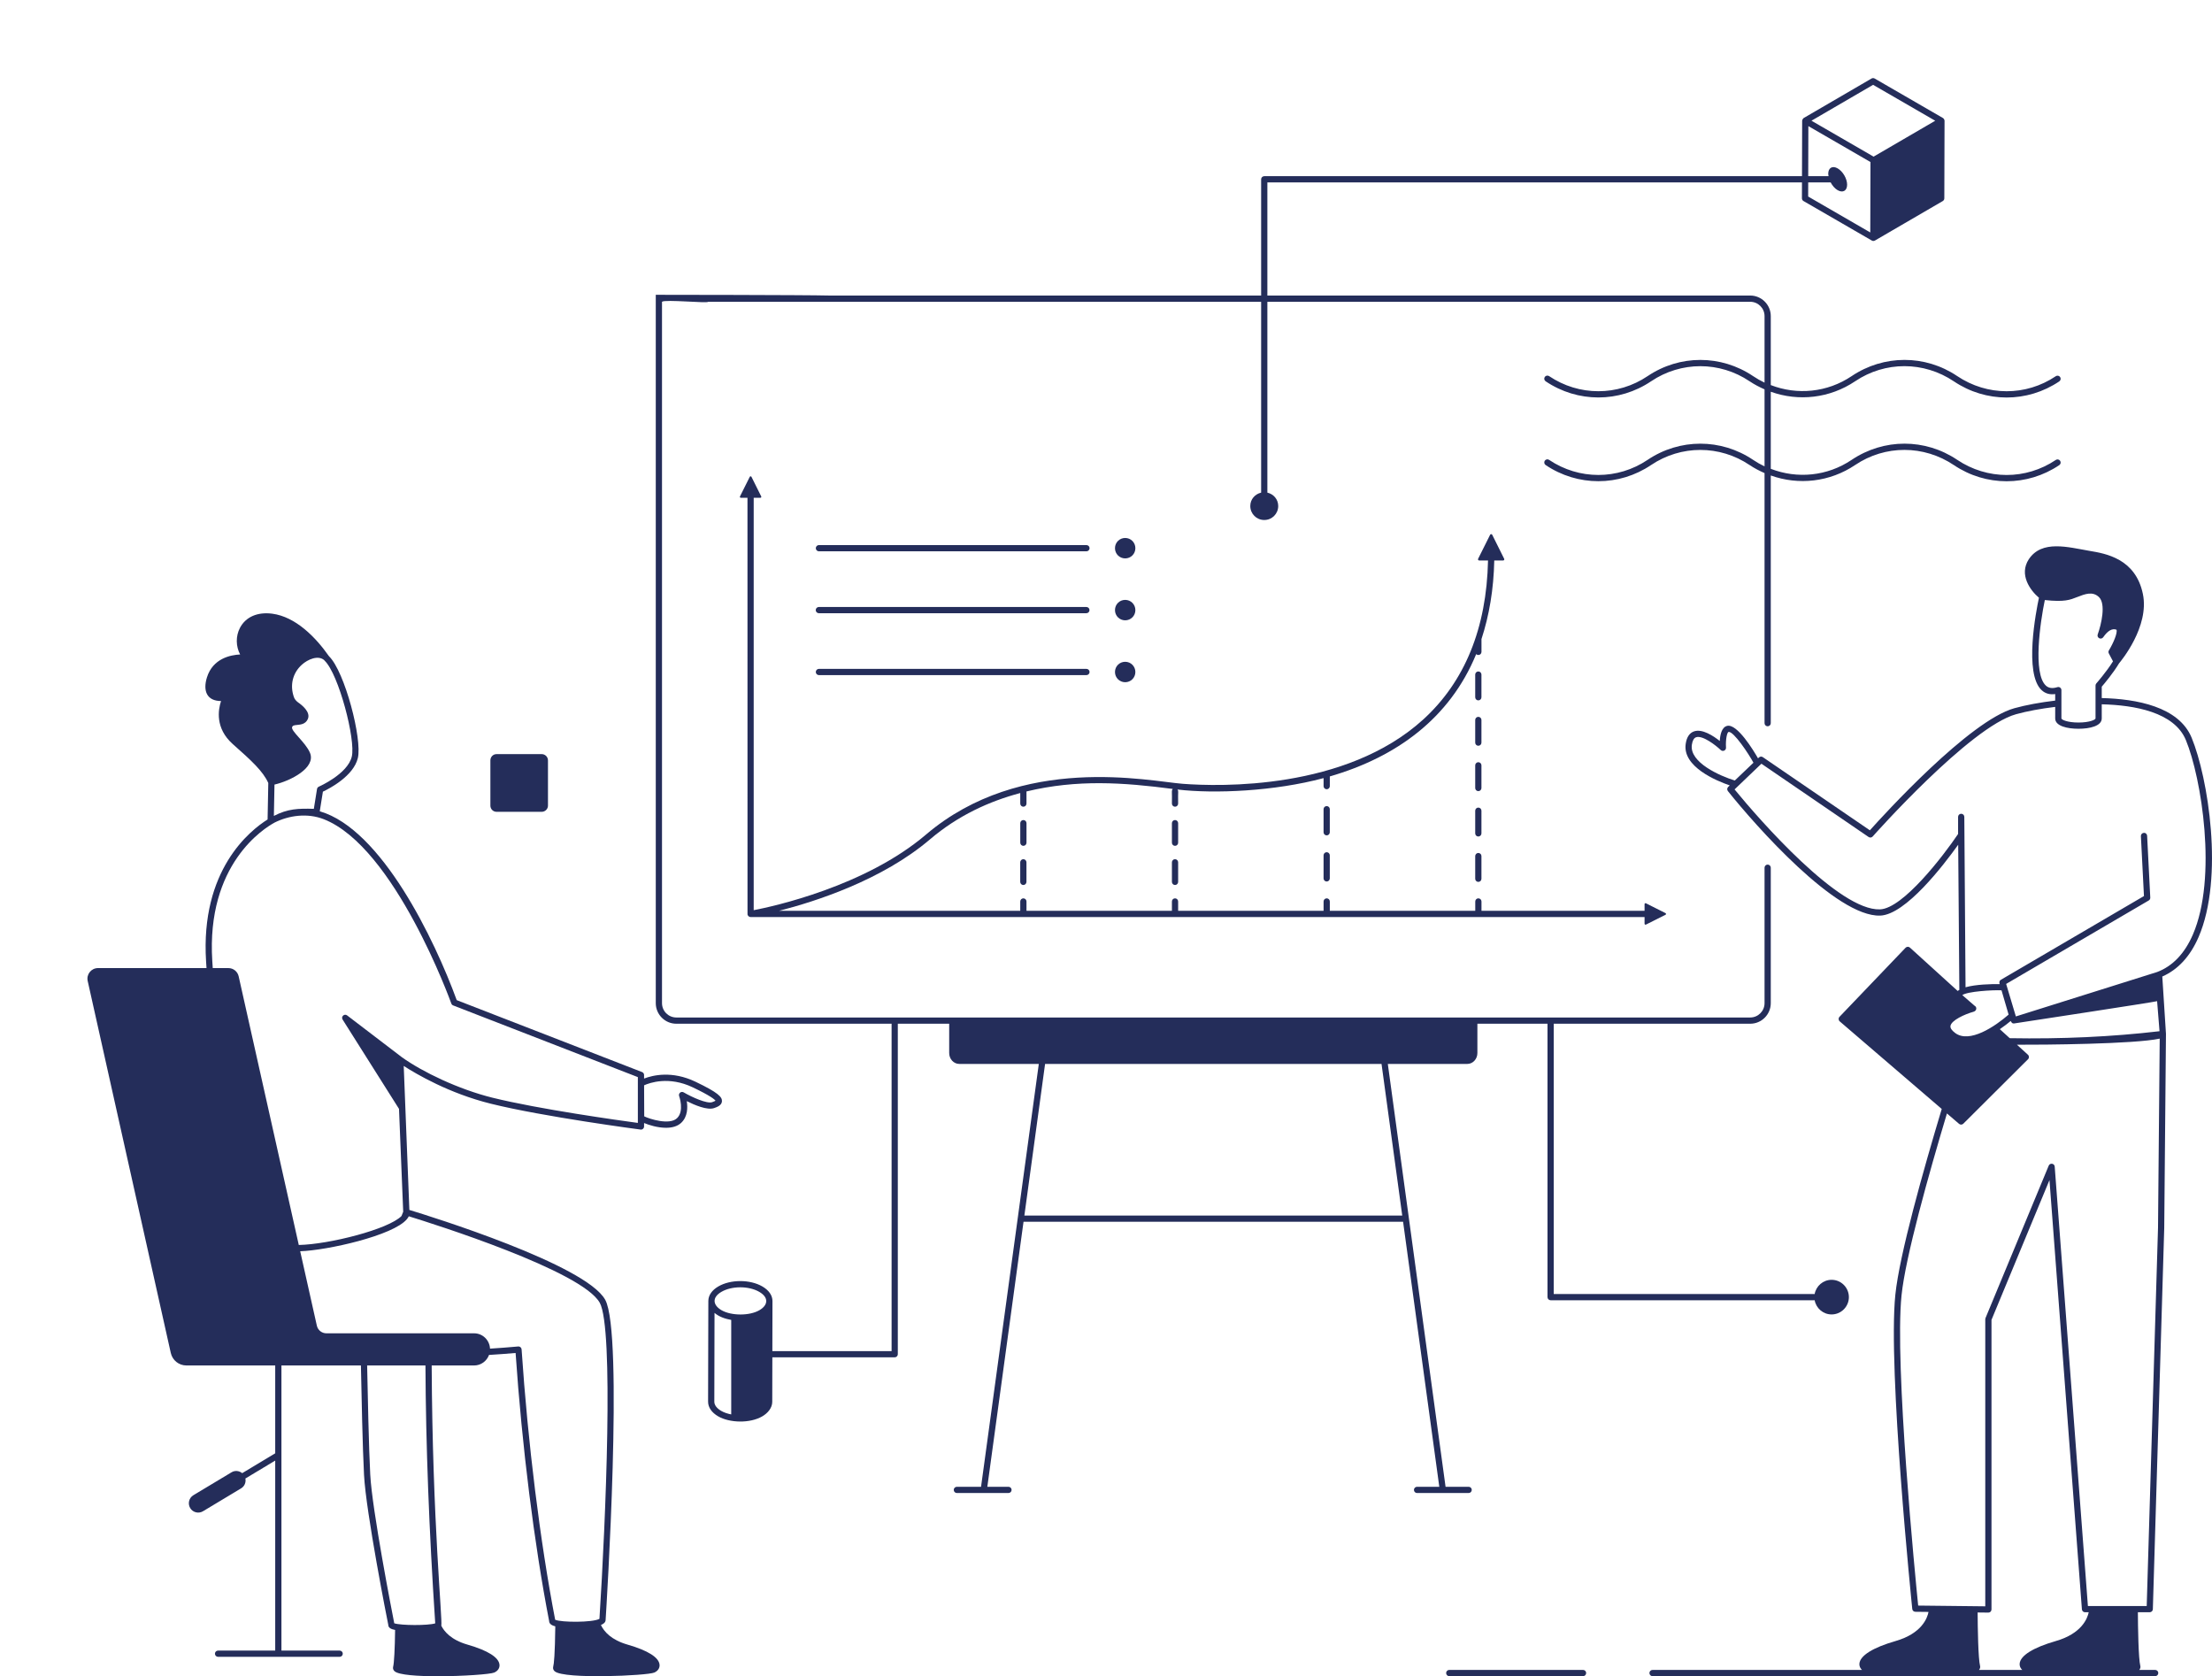 <?xml version="1.0" encoding="UTF-8"?> <svg xmlns="http://www.w3.org/2000/svg" width="454" height="344" viewBox="0 0 454 344" fill="none"><path d="M337.82 189.744L341.834 187.736C341.977 187.665 341.977 187.46 341.834 187.389L337.82 185.374C337.689 185.31 337.537 185.402 337.537 185.548V186.918H304.065V185C304.065 184.647 303.778 184.359 303.425 184.359C303.072 184.359 302.788 184.647 302.788 185V186.918H272.936V185C272.936 184.647 272.65 184.359 272.297 184.359C271.944 184.359 271.657 184.647 271.657 185V186.918H241.806V185C241.806 184.647 241.522 184.359 241.169 184.359C240.816 184.359 240.529 184.647 240.529 185V186.918H210.678V185C210.678 184.647 210.394 184.359 210.038 184.359C209.686 184.359 209.401 184.647 209.401 185V186.918H159.893C167.498 184.976 181.093 180.581 190.861 172.264C196.655 167.332 203.084 164.426 209.401 162.749V164.915C209.401 165.268 209.686 165.555 210.038 165.555C210.394 165.555 210.678 165.268 210.678 164.915V162.422C221.104 159.918 230.513 160.575 240.714 161.907C240.39 162.234 240.591 162.449 240.529 164.915C240.529 165.268 240.816 165.555 241.169 165.555C241.522 165.555 241.806 165.268 241.806 164.915C241.738 162.164 241.945 162.449 241.672 162.026C249.27 162.926 261.577 162.391 271.657 159.684V161.333C271.657 161.686 271.944 161.971 272.297 161.971C272.65 161.971 272.936 161.686 272.936 161.333V159.34C286.629 155.367 297.571 147.39 302.979 134.238C303.094 134.351 303.251 134.424 303.425 134.424C303.778 134.424 304.065 134.136 304.065 133.783V131.224C304.065 131.213 304.051 131.206 304.051 131.193C305.65 126.323 306.564 120.951 306.689 115.038C306.689 115.034 306.683 115.03 306.683 115.023H308.511C308.69 115.023 308.805 114.837 308.725 114.678L306.268 109.744C306.18 109.57 305.928 109.57 305.84 109.744L303.374 114.678C303.295 114.837 303.41 115.023 303.588 115.023H305.41C305.112 128.917 300.633 139.899 292.097 147.664C276.159 162.159 250.302 161.428 242.755 160.853C235.93 160.341 209.725 154.523 190.033 171.289C177.506 181.955 158.538 186.048 154.692 186.79V102.161C154.692 102.161 154.691 102.161 154.691 102.158H156.064C156.208 102.158 156.302 102.006 156.237 101.878L154.234 97.854C154.161 97.713 153.958 97.713 153.886 97.854L151.876 101.876C151.811 102.006 151.904 102.158 152.049 102.158H153.416C153.416 102.161 153.415 102.161 153.415 102.161C153.415 102.461 153.423 187.941 153.423 187.665C153.466 187.921 153.73 188.2 154.052 188.2C154.053 188.2 154.053 188.2 154.053 188.2H337.537V189.57C337.537 189.716 337.689 189.808 337.82 189.744Z" fill="#242D5A"></path><path d="M210.681 168.929C210.681 168.576 210.395 168.289 210.043 168.289C209.689 168.289 209.404 168.576 209.404 168.929V172.946C209.404 173.299 209.689 173.585 210.043 173.585C210.395 173.585 210.681 173.299 210.681 172.946V168.929Z" fill="#242D5A"></path><path d="M210.033 176.324C209.68 176.324 209.395 176.611 209.395 176.965V180.98C209.395 181.333 209.68 181.621 210.033 181.621C210.387 181.621 210.672 181.333 210.672 180.98V176.965C210.672 176.611 210.387 176.324 210.033 176.324Z" fill="#242D5A"></path><path d="M241.167 176.324C240.816 176.324 240.529 176.611 240.529 176.965V180.98C240.529 181.334 240.816 181.621 241.167 181.621C241.521 181.621 241.807 181.334 241.807 180.98V176.965C241.807 176.611 241.521 176.324 241.167 176.324Z" fill="#242D5A"></path><path d="M241.807 168.929C241.807 168.576 241.522 168.289 241.168 168.289C240.815 168.289 240.529 168.576 240.529 168.929V172.946C240.529 173.299 240.815 173.585 241.168 173.585C241.522 173.585 241.807 173.299 241.807 172.946V168.929Z" fill="#242D5A"></path><path d="M272.294 174.89C271.939 174.89 271.654 175.178 271.654 175.531V180.264C271.654 180.617 271.939 180.903 272.294 180.903C272.646 180.903 272.932 180.617 272.932 180.264V175.531C272.932 175.178 272.646 174.89 272.294 174.89Z" fill="#242D5A"></path><path d="M272.932 166.064C272.932 165.71 272.646 165.425 272.294 165.425C271.939 165.425 271.654 165.71 271.654 166.064V170.798C271.654 171.152 271.939 171.438 272.294 171.438C272.646 171.438 272.932 171.152 272.932 170.798V166.064Z" fill="#242D5A"></path><path d="M304.057 166.375C304.057 166.021 303.771 165.735 303.418 165.735C303.065 165.735 302.779 166.021 302.779 166.375V171.03C302.779 171.384 303.065 171.671 303.418 171.671C303.771 171.671 304.057 171.384 304.057 171.03V166.375Z" fill="#242D5A"></path><path d="M304.057 157.061C304.057 156.707 303.771 156.421 303.418 156.421C303.065 156.421 302.779 156.707 302.779 157.061V161.718C302.779 162.072 303.065 162.359 303.418 162.359C303.771 162.359 304.057 162.072 304.057 161.718V157.061Z" fill="#242D5A"></path><path d="M304.057 138.436C304.057 138.082 303.771 137.797 303.418 137.797C303.065 137.797 302.779 138.082 302.779 138.436V143.093C302.779 143.447 303.065 143.733 303.418 143.733C303.771 143.733 304.057 143.447 304.057 143.093V138.436Z" fill="#242D5A"></path><path d="M304.057 147.751C304.057 147.397 303.771 147.111 303.418 147.111C303.065 147.111 302.779 147.397 302.779 147.751V152.406C302.779 152.76 303.065 153.046 303.418 153.046C303.771 153.046 304.057 152.76 304.057 152.406V147.751Z" fill="#242D5A"></path><path d="M303.418 175.047C303.065 175.047 302.779 175.334 302.779 175.688V180.344C302.779 180.698 303.065 180.983 303.418 180.983C303.771 180.983 304.057 180.698 304.057 180.344V175.688C304.057 175.334 303.771 175.047 303.418 175.047Z" fill="#242D5A"></path><path d="M230.937 114.596C232.1 114.596 233.028 113.664 233.028 112.499C233.028 111.335 232.1 110.403 230.937 110.403C229.773 110.403 228.844 111.335 228.844 112.499C228.844 113.664 229.773 114.596 230.937 114.596Z" fill="#242D5A"></path><path d="M230.936 127.302C232.098 127.302 233.029 126.371 233.029 125.205C233.029 124.04 232.098 123.109 230.936 123.109C229.773 123.109 228.844 124.04 228.844 125.205C228.844 126.371 229.773 127.302 230.936 127.302Z" fill="#242D5A"></path><path d="M230.936 140.006C232.098 140.006 233.027 139.074 233.027 137.909C233.027 136.744 232.098 135.812 230.936 135.812C229.773 135.812 228.844 136.744 228.844 137.909C228.844 139.074 229.773 140.006 230.936 140.006Z" fill="#242D5A"></path><path d="M168.078 113.141H222.987C223.34 113.141 223.625 112.855 223.625 112.5C223.625 112.147 223.34 111.861 222.987 111.861H168.078C167.725 111.861 167.439 112.147 167.439 112.5C167.439 112.855 167.725 113.141 168.078 113.141Z" fill="#242D5A"></path><path d="M168.064 125.845H222.972C223.326 125.845 223.611 125.559 223.611 125.206C223.611 124.852 223.326 124.566 222.972 124.566H168.064C167.711 124.566 167.425 124.852 167.425 125.206C167.425 125.559 167.711 125.845 168.064 125.845Z" fill="#242D5A"></path><path d="M168.078 138.547H222.986C223.339 138.547 223.626 138.262 223.626 137.907C223.626 137.555 223.339 137.267 222.986 137.267H168.078C167.724 137.267 167.439 137.555 167.439 137.907C167.439 138.262 167.724 138.547 168.078 138.547Z" fill="#242D5A"></path><path d="M430.254 140.257C430.153 140.376 430.095 140.525 430.095 140.682V147.438C430.095 147.69 428.905 148.278 426.596 148.278C424.287 148.278 423.094 147.69 423.094 147.438V141.629C423.094 141.204 422.684 140.889 422.265 141.02C421.256 141.335 420.485 141.233 419.904 140.7C417.208 138.22 418.737 127.687 419.688 123.142C423.769 123.585 424.865 123.101 426.337 122.527C427.957 121.895 429.484 121.303 430.784 122.518C432.276 123.92 431.278 128.156 430.542 130.202C430.432 130.505 430.569 130.831 430.854 130.98C431.136 131.128 431.493 131.032 431.677 130.77C432.604 129.441 433.497 128.899 434.399 129.232C434.64 129.867 433.779 131.924 432.846 133.465C432.727 133.657 432.721 133.896 432.826 134.097L433.681 135.72C432.334 137.891 430.275 140.233 430.254 140.257ZM448.638 151.881C451.832 159.593 455.136 180.096 450.075 191.794C448.388 195.694 445.91 198.283 442.723 199.485C443.543 199.226 430.947 203.188 413.744 208.593L411.749 201.923L441.015 184.797C441.222 184.678 441.344 184.451 441.332 184.212L440.684 171.528C440.664 171.173 440.396 170.888 440.012 170.921C439.66 170.938 439.39 171.24 439.407 171.591L440.035 183.889L410.672 201.071C410.417 201.22 410.297 201.523 410.382 201.808L410.425 201.96C408.706 201.935 405.516 202.013 403.416 202.608C403.404 200.821 403.483 211.837 403.163 167.641C403.163 167.287 402.878 167.001 402.523 167.001C402.171 167.001 401.886 167.287 401.886 167.641V171.154C398.917 175.558 390.578 186.465 385.852 186.622C377.491 186.932 361.271 168.426 356.01 162.004C356.271 161.756 359.471 158.695 361.521 156.731L383.52 171.768C383.79 171.951 384.148 171.906 384.36 171.664C384.558 171.439 404.297 149.203 413.787 146.572C416.062 145.943 418.894 145.421 421.817 145.068V147.438C421.817 149.001 424.287 149.557 426.596 149.557C428.905 149.557 431.371 149.001 431.371 147.438V144.537C438.081 144.7 446.268 146.138 448.638 151.881ZM440.6 329.586H428.53L421.716 239.411C421.666 238.74 420.747 238.598 420.488 239.215L407.514 270.494C407.482 270.573 407.465 270.656 407.465 270.739V329.651L393.693 329.498C393.138 323.985 388.813 280.095 390.279 265.831C391.09 257.926 395.863 240.961 399.597 228.502L402.09 230.64C402.343 230.858 402.721 230.842 402.957 230.608L416.239 217.377C416.501 217.119 416.492 216.695 416.219 216.45L413.965 214.399C419.223 214.425 438.171 214.273 443.269 213.145L442.92 251.976L440.6 329.586ZM421.954 336.772C417.28 338.119 414.639 339.774 414.52 341.43C414.485 341.921 414.686 342.356 415.05 342.703H406.179C406.374 342.464 406.476 342.185 406.4 341.892C406.01 340.442 405.909 333.955 405.897 330.914C406.127 330.917 405.077 330.905 408.104 330.938C408.459 330.938 408.741 330.65 408.741 330.298V270.867L420.642 242.176L427.3 330.275C427.326 330.608 427.602 330.866 427.937 330.866H428.696C428.431 332.152 427.25 335.246 421.954 336.772ZM412.255 208.218C409.495 210.626 404.219 214.208 401.278 211.982C400.563 211.451 400.246 210.959 400.327 210.52C400.54 209.379 403.218 208.146 405.051 207.635C405.74 207.443 405.795 206.662 405.269 206.395C403.524 204.884 402.485 203.984 402.747 204.222C403.742 203.462 409.029 203.139 410.8 203.233C411.112 204.298 411.949 207.173 412.255 208.218ZM412.691 209.536C412.691 209.539 412.688 209.542 412.688 209.544C412.691 209.548 412.694 209.55 412.697 209.555C412.874 209.811 412.932 210.043 413.319 210.043C413.968 209.944 442.461 205.606 442.734 205.461L443.229 211.627C433.41 212.777 423.103 213.246 412.487 213.058L410.454 211.209C411.402 210.559 412.167 209.963 412.688 209.526L412.691 209.536ZM356.056 160.178C353.119 159.276 346.694 156.501 347.244 152.836C347.372 151.97 347.666 151.454 348.113 151.299C349.448 150.845 352.141 152.939 353.174 153.925C353.596 154.322 354.288 154.001 354.253 153.42C354.148 151.788 354.457 150.289 354.782 150.209C355.803 150.028 358.976 154.801 359.884 156.526C358.429 157.913 358.703 157.664 356.056 160.178ZM416.405 114.762C414.328 117.926 416.701 121.166 418.481 122.67C417.9 125.391 415.381 138.273 419.04 141.644C419.79 142.331 420.718 142.596 421.817 142.434V143.778C418.778 144.138 415.82 144.682 413.447 145.338C404.222 147.896 386.652 167.187 383.779 170.395L361.812 155.382C361.565 155.21 361.227 155.239 361.012 155.448L360.826 155.625C359.933 154.07 356.542 148.448 354.48 148.967C353.366 149.24 353.046 150.794 352.97 152.063C351.633 151 349.367 149.522 347.7 150.089C346.764 150.411 346.185 151.271 345.982 152.646C345.275 157.362 352.31 160.25 355.021 161.181L354.701 161.487C354.459 161.716 354.436 162.091 354.643 162.35C360.32 169.457 376.874 188.198 385.896 187.901C391.128 187.726 398.969 177.471 401.907 173.356L402.145 203.141C402.026 203.215 401.898 203.285 401.808 203.368L392.001 194.466C391.745 194.233 391.349 194.248 391.108 194.497L377.543 208.675C377.293 208.938 377.313 209.364 377.59 209.604L398.53 227.584C394.761 240.104 389.854 257.477 389.008 265.702C387.437 280.985 392.431 329.706 392.481 330.197C392.513 330.519 392.783 330.767 393.109 330.771L395.816 330.801C395.578 332.047 394.444 335.222 389.063 336.772C384.389 338.119 381.749 339.774 381.629 341.43C381.595 341.921 381.792 342.356 382.159 342.703H339.176C338.821 342.703 338.536 342.99 338.536 343.343C338.536 343.697 338.821 343.983 339.176 343.983C358.011 343.99 416.035 344.017 442.336 343.983C442.691 343.983 442.976 343.697 442.976 343.343C442.976 342.99 442.691 342.703 442.336 342.703H439.07C439.265 342.464 439.366 342.185 439.291 341.892C438.901 340.434 438.799 333.886 438.788 330.866H441.219C441.565 330.866 441.847 330.59 441.859 330.244L444.197 252.001L444.552 212.209C444.552 212.201 444.546 212.197 444.546 212.192C444.546 212.182 444.552 212.171 444.552 212.163C444.508 211.493 443.752 199.664 443.799 200.403C447.018 198.984 449.528 196.275 451.247 192.303C456.523 180.109 453.175 159.501 449.819 151.391C447.181 145.008 438.474 143.427 431.371 143.257V140.921C431.921 140.283 433.721 138.139 434.922 136.131C435.321 135.659 441.199 128.591 439.814 121.895C438.314 114.628 432.171 113.603 428.876 113.052C424.444 112.289 419.089 110.744 416.405 114.762Z" fill="#242D5A"></path><path d="M43.571 197.224C42.305 177.328 54.222 169.963 56.382 168.796C59.274 167.356 63.064 166.787 66.47 168.125C81.044 173.865 92.519 205.633 92.633 205.952C92.696 206.126 92.831 206.268 93.005 206.334L130.915 221.046V230.445C127.261 229.952 110.625 227.64 101.027 225.259C94.156 223.553 86.724 220.007 82.482 216.961L71.243 208.382C70.68 207.953 69.939 208.63 70.317 209.232L81.894 227.562L82.755 248.675L82.404 249.555C79.741 252.266 67.629 255.361 61.325 255.497L48.986 200.37C48.762 199.368 47.891 198.671 46.868 198.671H43.666C43.634 198.186 43.601 197.696 43.571 197.224ZM72.204 155.268C72.203 155.27 72.203 155.272 72.203 155.272C71.343 158.852 65.503 161.41 65.444 161.437C65.243 161.524 65.1 161.707 65.065 161.924L64.415 165.99C61.21 165.892 59.062 165.969 56.212 167.443L56.336 161.012C59.659 160.245 64.886 157.562 63.628 154.509C62.702 152.298 59.65 150.022 59.956 149.202C60.071 148.901 60.285 148.839 61.016 148.769C61.721 148.701 62.686 148.607 63.154 147.615C63.847 146.183 62.003 144.713 61.196 144.159C60.754 143.832 60.446 143.447 60.32 143.052C59.46 140.598 60.071 138.121 61.938 136.426C63.165 135.31 65.288 134.395 66.539 135.47C66.563 135.502 66.582 135.538 66.612 135.567C69.518 138.312 73.035 151.864 72.204 155.268ZM123.102 267.368C125.992 272.609 124.327 311.987 123.034 332.224C121.615 332.999 115.186 332.97 113.944 332.407C110.85 316.325 108.34 296.11 107.054 276.92C107.033 276.591 106.763 276.305 106.359 276.325C104.411 276.504 102.486 276.646 100.573 276.77C100.488 275.025 99.073 273.624 97.31 273.624H66.995C66.046 273.624 65.236 272.975 65.029 272.045L61.613 256.781C67.118 256.61 80.767 253.567 83.53 250.177C83.53 250.175 83.533 250.175 83.534 250.173L83.536 250.168C83.685 249.983 83.82 249.797 83.904 249.608C88.903 251.147 119.468 260.785 123.102 267.368ZM89.328 333.147C87.849 333.619 82.302 333.592 80.919 333.136C80.459 330.799 76.371 309.851 75.99 302.623C75.702 297.322 75.456 285.618 75.353 280.223H87.322C87.4 296.568 88.055 313.907 89.328 333.147ZM142.206 223.154C145.755 224.853 146.644 225.595 146.856 225.888C146.758 225.951 146.558 226.051 146.148 226.194C145.1 226.536 142.113 225.218 140.313 224.173C139.793 223.874 139.187 224.388 139.393 224.949C139.404 224.978 140.5 228.031 138.939 229.493C137.396 230.944 133.298 229.633 132.223 229.098L132.198 222.727C133.325 222.217 137.282 220.795 142.206 223.154ZM38.265 280.223H56.487V298.25L49.708 302.323C49.099 301.823 48.23 301.717 47.518 302.147L39.692 306.849C38.784 307.395 38.49 308.574 39.035 309.483C39.584 310.401 40.768 310.681 41.663 310.141L49.489 305.439C50.203 305.01 50.519 304.193 50.364 303.421L56.487 299.742V338.735H44.754C44.401 338.735 44.115 339.021 44.115 339.375C44.115 339.728 44.401 340.015 44.754 340.015H69.714C70.067 340.015 70.353 339.728 70.353 339.375C70.353 339.021 70.067 338.735 69.714 338.735H57.764V280.223H74.076C74.179 285.614 74.426 297.366 74.715 302.692C75.121 310.404 79.521 332.653 79.696 333.472C79.696 334.12 80.389 334.361 81.093 334.497C81.043 338.381 80.891 341.264 80.689 342.059C80.596 342.398 80.716 342.749 81.008 342.995C81.89 343.743 85.722 344 89.843 344C95.033 344 100.674 343.592 101.444 343.242C102.176 342.911 102.568 342.335 102.52 341.66C102.412 340.152 100.146 338.718 95.966 337.514C92.518 336.529 91.131 334.753 90.576 333.631C90.855 332.443 88.755 312.45 88.6 280.223H97.31C98.723 280.223 99.906 279.317 100.373 278.061C102.178 277.947 103.99 277.822 105.824 277.659C107.13 296.753 109.634 316.803 112.702 332.652C112.702 333.322 113.401 333.615 113.971 333.761C113.899 339.534 113.699 341.479 113.539 342.059C113.45 342.397 113.569 342.747 113.858 342.993C115.804 344.653 132.867 343.885 134.295 343.243C135.028 342.912 135.422 342.335 135.373 341.66C135.266 340.152 132.998 338.718 128.817 337.514C125.493 336.557 123.998 334.89 123.333 333.48C123.8 333.291 124.284 332.99 124.3 332.449C124.467 329.838 128.013 273.627 124.219 266.748C120.222 259.511 88.258 249.594 84.019 248.304C83.901 245.283 84.448 259.251 82.863 218.752C85.416 220.4 92.154 224.375 100.721 226.5C111.563 229.191 131.274 231.785 131.472 231.811C131.824 231.87 132.193 231.581 132.193 231.176V230.468C133.234 230.899 134.991 231.445 136.697 231.445C137.876 231.445 139.009 231.18 139.812 230.428C141.153 229.17 141.163 227.281 140.956 225.975C142.563 226.786 145.134 227.88 146.554 227.407C146.557 227.405 146.559 227.405 146.561 227.405C147.148 227.199 148.13 226.857 148.177 226C148.227 225.112 147.378 224.212 142.758 222C137.908 219.676 133.936 220.668 132.193 221.343V220.606C132.193 220.343 132.031 220.105 131.785 220.011L93.737 205.246C89.241 192.922 78.326 170.173 65.629 166.491L66.273 162.465C67.609 161.835 72.555 159.279 73.445 155.571C74.379 151.728 70.774 137.832 67.53 134.677C67.522 134.665 67.515 134.658 67.506 134.648C64.743 130.709 60.653 126.581 55.893 125.944C52.854 125.542 50.434 126.598 49.256 128.839C48.356 130.549 48.4 132.646 49.286 134.312C47.315 134.405 43.696 135.121 42.477 139.005C41.592 141.845 42.504 143.859 45.369 143.866C44.773 145.659 44.139 149.445 47.748 152.676C51.672 156.149 53.964 158.255 55.066 160.685L54.921 168.174C51.299 170.443 41.102 178.537 42.297 197.305C42.324 197.751 42.356 198.214 42.386 198.671H20.117C18.728 198.671 17.696 199.958 18 201.318L35.05 277.644C35.391 279.162 36.712 280.223 38.265 280.223Z" fill="#242D5A"></path><path d="M371.155 25.88L383.905 33.253C383.902 33.754 383.862 48.506 383.864 47.705L371.115 40.331L371.123 37.434H375.731C376.083 38.098 376.583 38.691 377.159 39.024C378.237 39.646 379.107 39.148 379.11 37.908C379.113 36.676 378.248 35.181 377.172 34.558C376.102 33.941 375.237 34.434 375.234 35.666C375.231 35.823 375.283 35.991 375.307 36.156H371.126L371.155 25.88ZM384.443 17.407L397.193 24.78L384.543 32.146C384.286 31.997 370.947 24.282 371.793 24.772L384.443 17.407ZM210.247 249.455L214.496 218.347H283.552L287.801 249.455H210.247ZM146.61 287.658L146.651 269.435C147.633 270.259 148.82 270.643 150.079 270.877V290.269C149.333 290.119 148.63 289.897 148.045 289.557C147.118 289.022 146.608 288.346 146.61 287.658ZM148.068 265.114C150.202 263.87 153.684 263.873 155.831 265.114C157.82 266.267 157.663 267.836 155.86 268.885C153.841 270.061 150.104 270.046 148.092 268.885C146.308 267.851 146.083 266.27 148.068 265.114ZM134.594 60.5V89.267V205.867C134.594 208.195 136.485 210.09 138.809 210.09H182.995V277.274H158.522C158.523 276.821 158.546 266.355 158.545 267.02V267.018C158.545 267.015 158.546 267.012 158.546 267.009C158.544 265.845 157.807 264.779 156.47 264.007C153.927 262.536 149.954 262.536 147.427 264.007C146.113 264.773 145.389 265.827 145.383 266.977C145.38 267.688 145.329 287.915 145.333 287.655C145.329 288.822 146.066 289.89 147.406 290.665C149.73 292.01 153.899 292.152 156.454 290.665C157.551 290.027 158.495 288.962 158.499 287.692L158.52 278.553H183.632C183.986 278.553 184.271 278.267 184.271 277.913V210.09H194.816V216.105C194.816 217.337 195.743 218.34 196.884 218.34H213.209L201.355 305.12H196.391C196.038 305.12 195.752 305.405 195.752 305.759C195.752 306.114 196.038 306.399 196.391 306.399H206.985C207.338 306.399 207.624 306.114 207.624 305.759C207.624 305.405 207.338 305.12 206.985 305.12H202.644L210.073 250.734H287.976L295.407 305.12H290.841C290.487 305.12 290.203 305.405 290.203 305.759C290.203 306.114 290.487 306.399 290.841 306.399H301.434C301.788 306.399 302.072 306.114 302.072 305.759C302.072 305.405 301.788 305.12 301.434 305.12H296.693L284.841 218.34H301.161C302.299 218.34 303.226 217.337 303.226 216.105V210.09H317.616V266.197C317.616 266.551 317.903 266.837 318.254 266.837H372.383C372.407 266.837 372.42 266.814 372.442 266.812C372.737 268.475 374.185 269.75 375.929 269.75C377.88 269.75 379.472 268.153 379.472 266.197C379.472 264.241 377.88 262.645 375.929 262.645C374.185 262.645 372.734 263.92 372.442 265.584C372.42 265.581 372.407 265.559 372.383 265.559H318.892V210.09H359.225C361.549 210.09 363.441 208.195 363.441 205.867V178.072C363.441 177.719 363.155 177.432 362.801 177.432C362.449 177.432 362.163 177.719 362.163 178.072V205.867C362.163 207.49 360.847 208.81 359.225 208.81C250.155 208.804 175.987 208.81 138.809 208.81C137.189 208.81 135.872 207.49 135.872 205.867V89.267V61.932C136.4 61.403 145.325 62.286 145.325 61.932H170.159H258.842V101.098C257.571 101.393 256.615 102.473 256.615 103.843C256.615 105.438 257.888 106.714 259.482 106.714C261.074 106.714 262.347 105.438 262.347 103.843C262.347 102.473 261.391 101.393 260.12 101.098V61.932H359.225C360.847 61.932 362.163 63.251 362.163 64.875V78.525C361.355 78.141 360.568 77.697 359.809 77.185C353.235 72.758 344.737 72.758 338.164 77.188C332.026 81.32 324.087 81.323 317.946 77.188C317.657 76.993 317.257 77.066 317.057 77.361C316.862 77.656 316.941 78.051 317.232 78.249C323.806 82.674 332.301 82.674 338.877 78.249C345.021 74.114 352.957 74.114 359.103 78.252C360.082 78.91 361.111 79.438 362.163 79.901V95.712C361.357 95.327 360.568 94.88 359.811 94.371C353.235 89.944 344.74 89.944 338.164 94.371C332.026 98.506 324.09 98.506 317.943 94.374C317.66 94.182 317.257 94.252 317.057 94.547C316.862 94.84 316.941 95.238 317.232 95.436C323.809 99.86 332.301 99.858 338.877 95.433C345.021 91.301 352.96 91.301 359.103 95.438C360.082 96.096 361.111 96.624 362.163 97.087V148.409C362.163 148.763 362.449 149.05 362.801 149.05C363.155 149.05 363.441 148.763 363.441 148.409V97.578C369.144 99.622 375.545 98.937 380.775 95.419C386.911 91.293 394.841 91.293 401.033 95.454C407.599 99.868 416.088 99.868 422.654 95.454C422.948 95.257 423.027 94.859 422.829 94.566C422.632 94.269 422.232 94.195 421.943 94.39C415.807 98.514 407.88 98.512 401.69 94.355C395.122 89.942 386.632 89.941 380.032 94.379C375.04 97.737 368.877 98.314 363.441 96.21V80.394C369.144 82.435 375.542 81.75 380.775 78.233C386.911 74.106 394.841 74.106 401.033 78.268C407.599 82.682 416.088 82.682 422.654 78.268C422.948 78.07 423.027 77.672 422.829 77.38C422.632 77.082 422.232 77.009 421.943 77.204C415.807 81.328 407.88 81.325 401.69 77.169C395.122 72.752 386.632 72.755 380.032 77.193C375.037 80.548 368.877 81.13 363.441 79.026V64.875C363.441 62.546 361.549 60.651 359.225 60.651H260.12V37.434H369.845L369.834 40.7C369.834 40.927 369.955 41.141 370.155 41.255L384.181 49.365C384.37 49.476 384.613 49.484 384.819 49.365L398.744 41.26C398.939 41.144 399.06 40.935 399.06 40.708L399.106 24.78C399.106 24.78 399.106 24.78 399.106 24.778C399.106 24.642 398.99 24.342 398.787 24.225L384.762 16.113C384.565 15.999 384.319 15.999 384.121 16.113L370.199 24.22C370.096 24.28 369.882 24.588 369.882 24.772L369.847 36.156H259.482C259.128 36.156 258.842 36.44 258.842 36.795V60.651H170.159C165.5 60.524 134.594 60.5 134.594 60.5Z" fill="#242D5A"></path><path d="M101.915 154.761C101.212 154.761 100.648 155.325 100.648 156.054V165.332C100.648 166.037 101.212 166.601 101.915 166.601H111.178C111.882 166.601 112.468 166.037 112.468 165.332V156.054C112.468 155.325 111.882 154.761 111.178 154.761H101.915Z" fill="#242D5A"></path><path d="M324.91 342.702H297.448C297.095 342.702 296.811 342.988 296.811 343.342C296.811 343.695 297.095 343.982 297.448 343.982H324.91C325.264 343.982 325.55 343.695 325.55 343.342C325.55 342.988 325.264 342.702 324.91 342.702Z" fill="#242D5A"></path></svg> 